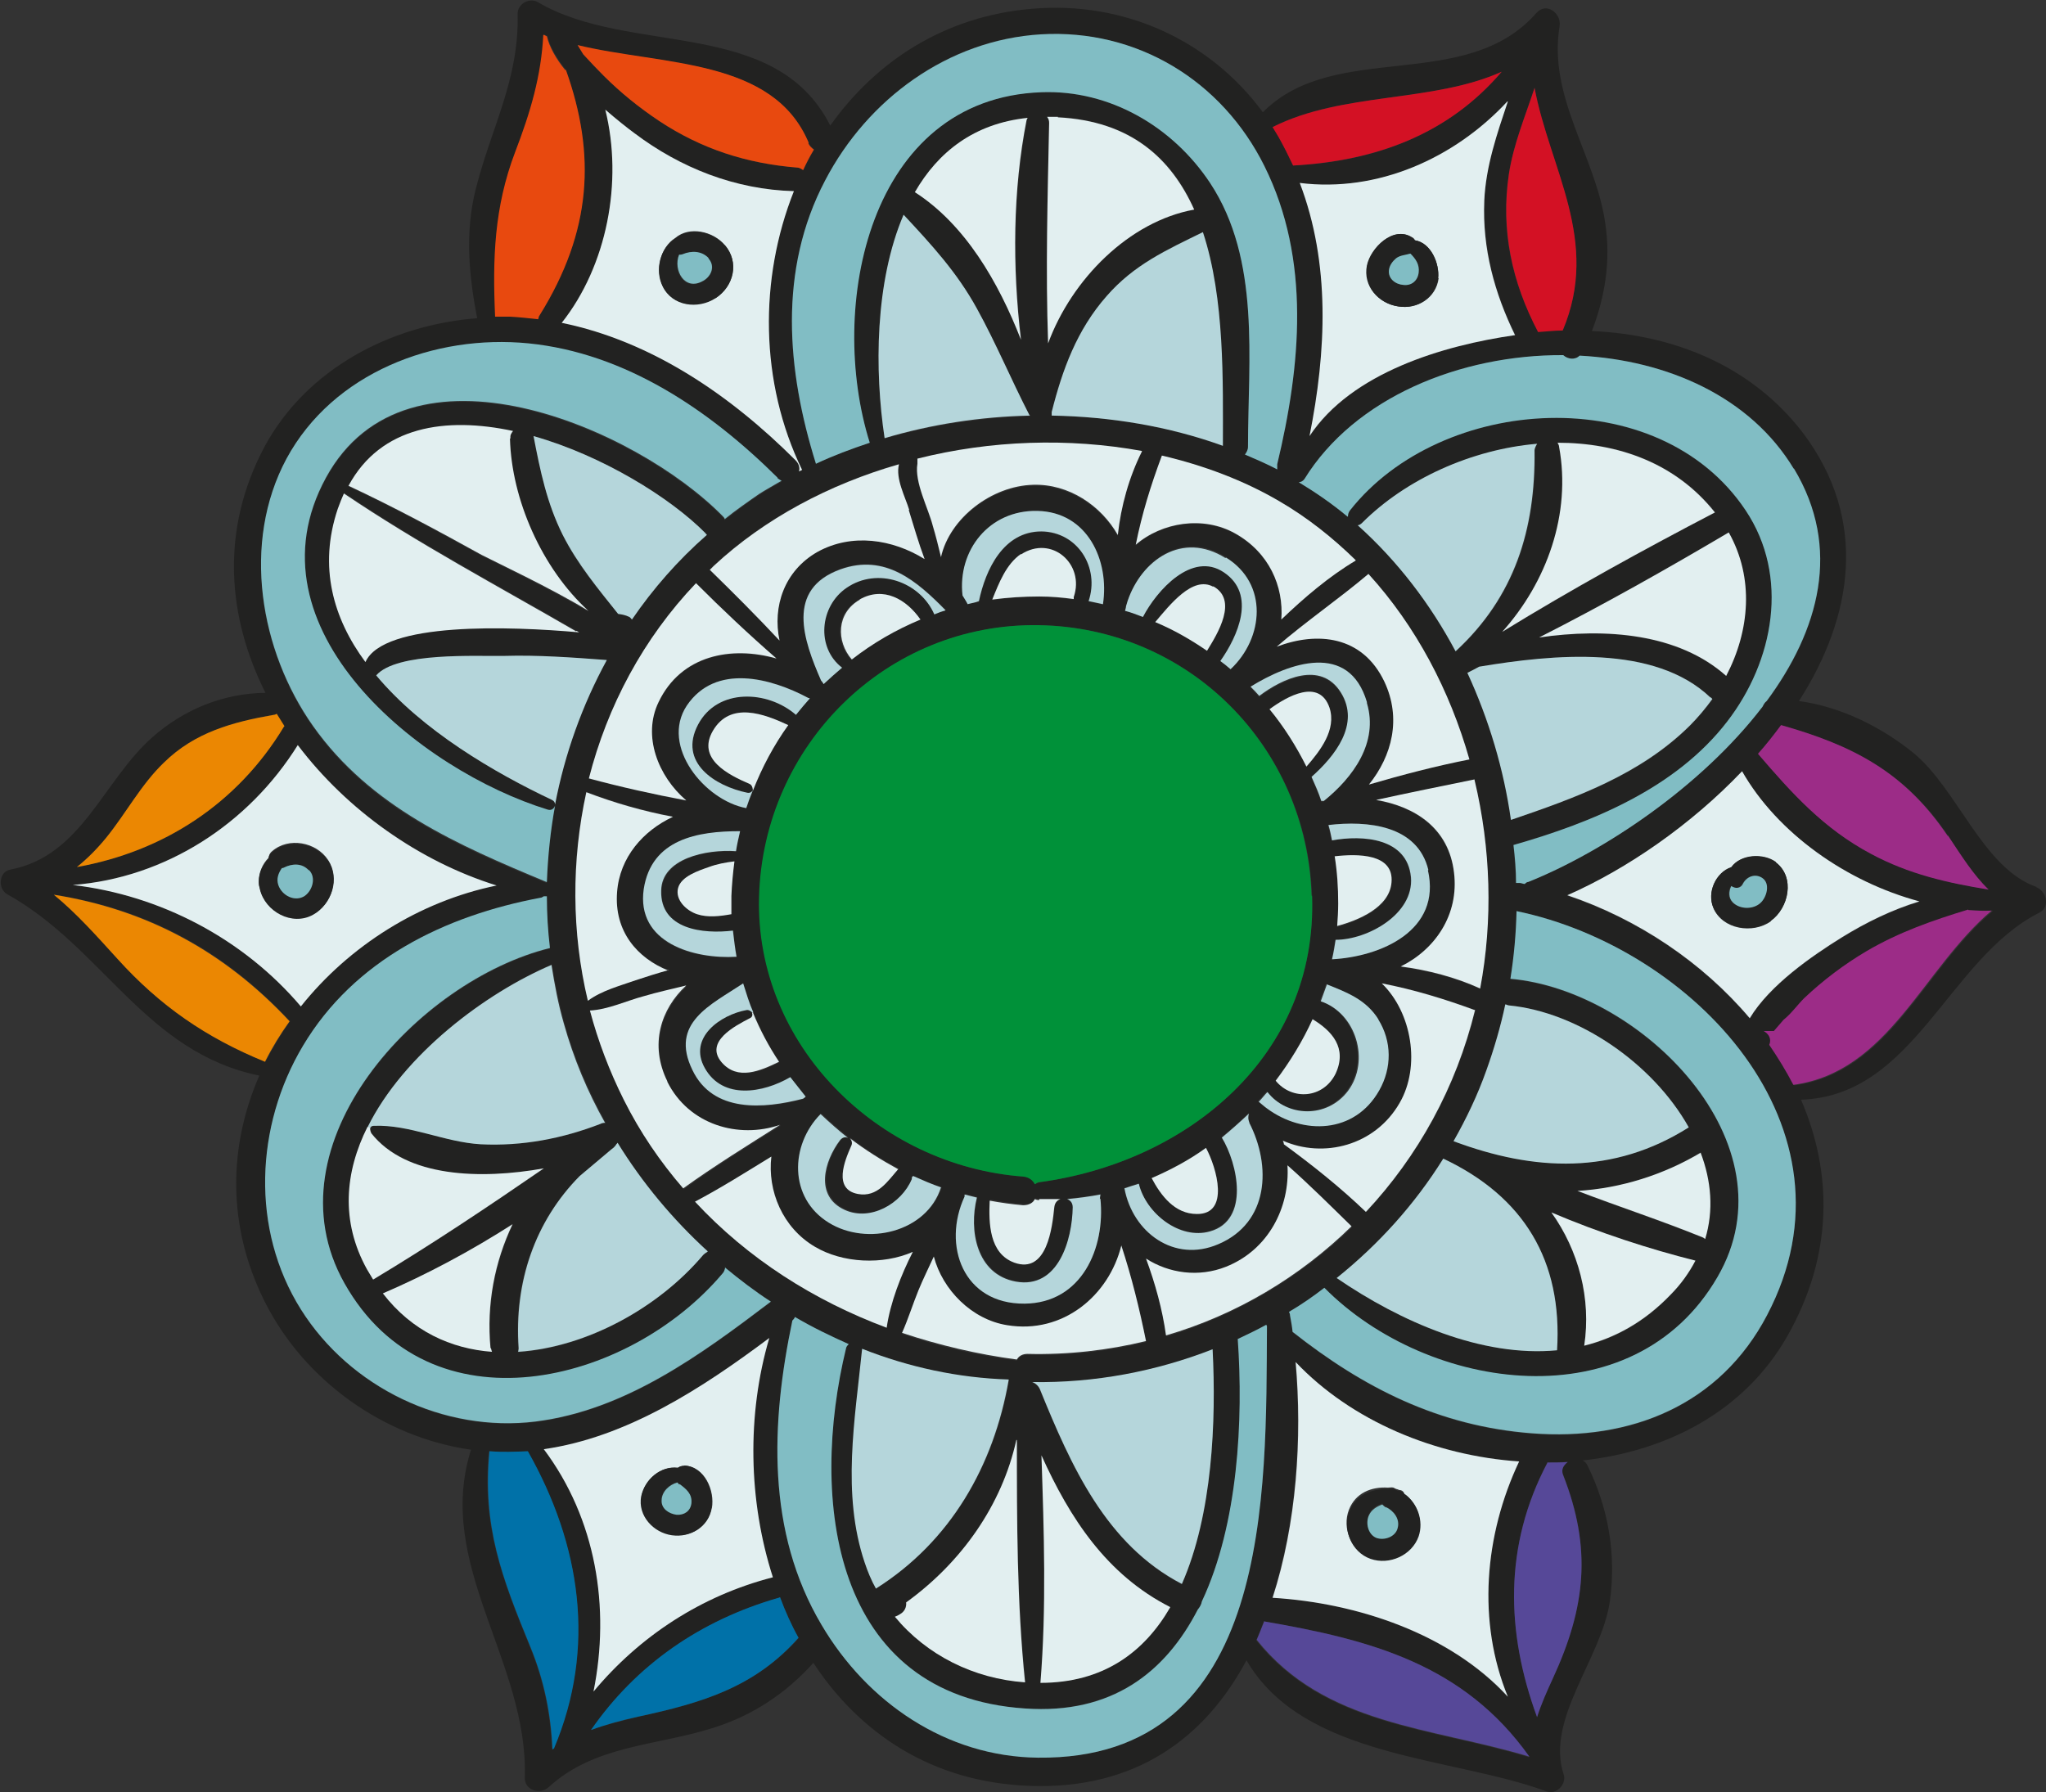 <?xml version="1.0" encoding="UTF-8"?>
<svg id="Ebene_2" xmlns="http://www.w3.org/2000/svg" viewBox="0 0 39.92 34.97">
  <rect x="0" y="0" width="39.92" height="34.97" fill="#333333" stroke="none"/>
  <defs>
    <style>
      .cls-1 {
        fill: #0071a8;
      }

      .cls-2 {
        fill: #9c2c87;
      }

      .cls-3 {
        fill: #b5d6db;
      }

      .cls-4 {
        fill: #d31124;
      }

      .cls-5 {
        fill: #009139;
      }

      .cls-6 {
        fill: #81bdc4;
      }

      .cls-7 {
        fill: #e8490f;
      }

      .cls-8 {
        fill: #e2eff0;
      }

      .cls-9 {
        fill: #564898;
      }

      .cls-10 {
        fill: #222221;
      }

      .cls-11 {
        fill: #eb8702;
      }
    </style>
  </defs>
  <g id="Ebene_1-2" data-name="Ebene_1">
    <path class="cls-10" d="M39.72,17.31c.21.07.29.39.07.5-1.78.9-2.44,3.58-4.65,3.65.61,1.41.64,3.02-.27,4.62-.84,1.47-2.35,2.24-3.99,2.42.04.02.07.05.09.09.41.83.57,1.74.44,2.66-.16,1.11-1.26,2.3-.9,3.38.06.18-.14.4-.33.33-1.87-.69-4.74-.64-5.86-2.56-.8,1.5-2.15,2.53-4.24,2.45-1.9-.07-3.31-1.03-4.21-2.4-.54.6-1.19,1.03-1.96,1.27-1.1.35-2.31.33-3.21,1.16-.17.15-.47.05-.46-.19.07-2.27-1.76-4.15-1.05-6.4-1.7-.24-3.25-1.35-4.02-2.88-.76-1.51-.7-3.07-.11-4.42-2.23-.46-3.05-2.5-4.92-3.54-.19-.11-.16-.44.06-.48,1.39-.26,1.81-1.73,2.77-2.58.62-.55,1.39-.86,2.21-.87-.74-1.47-.89-3.17-.02-4.8.82-1.52,2.46-2.38,4.15-2.51-.16-.83-.24-1.67-.03-2.51.3-1.2.85-2.14.82-3.43,0-.2.23-.32.39-.23,1.8,1.06,4.63.28,5.71,2.41.88-1.24,2.22-2.14,3.95-2.28,1.78-.15,3.45.61,4.49,2.02,1.41-1.42,3.96-.36,5.34-1.94.2-.22.49.02.45.26-.23,1.38.7,2.53.89,3.84.11.74,0,1.43-.26,2.11,1.59.07,3.11.67,4.12,1.99,1.28,1.7.97,3.59-.08,5.23.81.11,1.6.5,2.23,1.01.86.7,1.36,2.26,2.41,2.62ZM38.87,17.77c-.15,0-.3,0-.45-.01-.69.21-1.35.44-1.98.81-.44.26-.85.57-1.22.92-.14.13-.26.3-.4.42-.06.07-.13.15-.19.22-.07,0-.13,0-.2,0,.09.05.15.16.11.27.17.25.33.51.47.78,1.86-.25,2.53-2.28,3.87-3.4ZM38.8,17.36c-.3-.29-.53-.66-.79-1.05-.85-1.26-1.87-1.76-3.25-2.16-.14.19-.29.38-.45.56.65.77,1.28,1.46,2.2,1.95.74.39,1.5.57,2.3.7ZM35.94,18.3c.47-.29.98-.54,1.51-.7-1.42-.38-2.77-1.33-3.46-2.54-1.01,1.05-2.25,1.91-3.41,2.42,1.37.46,2.64,1.31,3.56,2.4.39-.65,1.22-1.22,1.8-1.58ZM34.47,13.69c1.02-1.38,1.47-2.98.53-4.54-.84-1.41-2.47-2.12-4.18-2.21-.09.09-.23.07-.32-.01-2.01-.01-4.07.83-5.05,2.42-.03.04-.07.06-.11.06.33.2.66.42.95.67,0,0,0,0,.01,0,0-.04,0-.08.04-.12,1.78-2.26,6.01-2.54,7.72,0,.87,1.29.55,2.94-.36,4.12-1,1.31-2.63,1.97-4.17,2.41.02.25.04.49.05.74.02,0,.05,0,.07,0,.03,0,.07.02.1.02.02-.02.04-.03.07-.04,1.44-.58,3.37-1.85,4.57-3.42.02-.04.04-.08.08-.11ZM34.48,25.66c1.92-3.66-1.46-7.17-4.89-7.88-.01.44-.05.89-.12,1.33,2.54.22,5.56,3.21,4.04,5.82-1.64,2.82-5.66,2.25-7.67.21-.23.17-.46.32-.69.47.01.02.02.04.02.07.02.11.03.21.05.32,1.39,1.09,2.85,1.84,4.67,1.98,1.93.15,3.66-.55,4.59-2.31ZM33.68,13.19c.46-.88.55-1.91.05-2.8-1.21.71-2.45,1.41-3.7,2.05,1.3-.18,2.72-.07,3.65.75ZM33.41,13.64s-.02-.02-.03-.03c-1.1-1.04-3.07-.84-4.51-.6-.08.04-.16.08-.23.12.42.9.71,1.87.85,2.87,1.26-.43,2.53-.88,3.49-1.84.16-.16.3-.33.44-.52ZM33.26,24.18c.17-.56.12-1.14-.09-1.69-.72.44-1.56.71-2.41.75.81.31,1.65.58,2.45.91.02,0,.03.02.04.03ZM32.59,25.28c.21-.22.37-.44.49-.67-.88-.23-1.87-.54-2.81-.94.53.74.78,1.68.64,2.6.6-.15,1.17-.46,1.68-.99ZM32.95,22c-.69-1.25-2.16-2.25-3.51-2.38-.03,0-.05-.01-.07-.02-.09.44-.21.87-.37,1.29-.17.48-.39.94-.64,1.38,1.58.59,3.12.66,4.59-.27ZM33.47,10c-.77-.97-1.9-1.37-3.07-1.36.02.02.03.05.03.08.24,1.31-.24,2.64-1.11,3.61,1.35-.83,2.75-1.6,4.15-2.33ZM30.59,28.53c-.13,0-.26.01-.4.01-.85,1.62-.81,3.31-.2,4.96.07-.25.18-.49.31-.76.64-1.38.76-2.53.2-3.96-.04-.11,0-.21.09-.26ZM30.49,6.45c.74-1.75-.26-3.15-.55-4.74-.18.56-.41,1.1-.5,1.68-.17,1.09.05,2.11.57,3.08,0,0,0,0,0,0,.16-.02.32-.03.48-.03ZM30.38,26.35c.11-1.75-.66-3-2.22-3.74-.56.89-1.26,1.68-2.08,2.33,1.24.85,2.83,1.55,4.3,1.41ZM29.95,8.79c0-.05.02-.09.05-.13-1.28.11-2.56.69-3.41,1.54-.03.03-.06.04-.09.05.79.7,1.43,1.54,1.91,2.46,1.15-1.06,1.56-2.37,1.54-3.92ZM28.96,3.92c.03-.69.25-1.31.46-1.94-1.03,1.11-2.53,1.78-4.05,1.59.6,1.57.52,3.29.19,4.94.82-1.24,2.6-1.77,4.01-1.97-.41-.82-.64-1.69-.6-2.62ZM29.42,33.11c-.6-1.46-.46-3.15.22-4.59-1.64-.12-3.28-.79-4.37-1.94.13,1.48.02,3.15-.45,4.6,1.66.1,3.46.7,4.59,1.93ZM28.88,19.29c.25-1.33.21-2.74-.11-4.07-.64.13-1.28.26-1.92.4.75.12,1.41.55,1.52,1.42.1.82-.38,1.5-1.04,1.83.53.07,1.07.21,1.55.43ZM26.66,23.65c1.01-1.08,1.76-2.43,2.13-3.94-.6-.22-1.19-.4-1.81-.52.59.57.76,1.62.35,2.33-.48.83-1.49,1.09-2.28.74,0,.02.01.04.02.07.56.41,1.1.84,1.6,1.32ZM28.67,14.82c-.38-1.34-1.04-2.6-1.97-3.62-.58.49-1.21.92-1.79,1.42.79-.3,1.67-.22,2.1.68.34.72.15,1.45-.3,2.01.65-.19,1.3-.36,1.96-.49ZM25.99,18.72c.95-.05,2.14-.56,1.87-1.74-.2-.88-1.19-.97-1.95-.88.02.1.05.2.07.3.61-.11,1.47-.05,1.54.72.07.72-.85,1.22-1.47,1.22-.02.13-.04.26-.07.38ZM25.23,3.23c1.63-.08,3.03-.62,4.07-1.83-1.36.61-3.11.39-4.47,1.08.04.07.09.13.12.2.11.18.2.37.28.55ZM29.84,34.28c-1.28-1.8-3.08-2.28-5.18-2.64-.05.12-.09.25-.15.37,1.33,1.67,3.41,1.7,5.32,2.28ZM27.15,17.23c.05-.58-.67-.56-1.11-.51.05.3.07.61.07.93,0,.15,0,.29-.02.44.41-.12,1.02-.36,1.06-.85ZM26.9,21.28c.25-.44.25-.97-.02-1.39-.25-.39-.62-.52-1.01-.69-.03.11-.07.22-.12.33.68.23.97,1.16.53,1.75-.41.55-1.19.51-1.57.02-.05.07-.11.13-.17.19.04.03.08.07.12.1.01,0,.03.02.04.03.7.52,1.71.5,2.19-.35ZM25.83,15.63c.58-.46,1.07-1.14.84-1.91-.35-1.19-1.51-.77-2.27-.3.06.06.11.12.17.18.45-.34,1.2-.7,1.59-.07.39.62-.12,1.25-.57,1.65.07.15.13.31.19.47.02,0,.03,0,.05,0ZM26.37,23.94s0,0,0,0c-.41-.41-.82-.8-1.24-1.18.05.82-.38,1.64-1.2,1.98-.53.21-1.11.13-1.56-.16.18.48.31.99.39,1.5,1.37-.41,2.61-1.15,3.62-2.13ZM26.06,20.94c.23-.49-.07-.83-.45-1.06-.19.43-.44.83-.72,1.2.32.39.93.35,1.17-.14ZM25.49,14.96c.26-.31.59-.73.45-1.15-.2-.58-.83-.22-1.17.03.28.35.52.72.72,1.12ZM20.28,23.07c2.89-.39,5.43-2.47,5.32-5.59-.1-2.91-2.4-5.23-5.32-5.28-2.97-.05-5.38,2.35-5.46,5.3-.08,2.9,2.33,5.25,5.15,5.46.11,0,.19.07.23.15.02-.02.05-.03.09-.04ZM25,12.09c.44-.43.92-.85,1.45-1.15-.44-.44-.94-.83-1.49-1.15-.7-.41-1.48-.7-2.29-.89-.22.59-.38,1.14-.51,1.74.51-.44,1.31-.57,1.94-.22.66.37.95,1.03.9,1.68ZM24.92,9.06c.46-1.92.66-3.99-.25-5.82-.83-1.67-2.49-2.67-4.36-2.57-1.81.1-3.38,1.26-4.21,2.85-.92,1.75-.75,3.7-.18,5.53.34-.16.69-.29,1.05-.41-.84-2.65-.04-6.72,3.35-6.84,1.33-.05,2.57.67,3.29,1.77.99,1.5.74,3.44.74,5.15,0,.07-.02.11-.06.15.22.09.43.18.63.29,0-.03,0-.06,0-.1ZM24.72,25.88s0,0-.01-.02c0,0,0,0,0-.01-.18.1-.37.19-.56.28.12,1.56.01,3.61-.7,5.12,0,.06-.04.12-.08.16-.62,1.21-1.67,2.04-3.37,1.93-3.77-.26-4.21-4.08-3.49-7.04,0-.03.03-.06.05-.07-.36-.16-.71-.33-1.05-.53-.01.02-.03.05-.05.07-.42,2-.51,4.12.57,5.94.9,1.51,2.44,2.58,4.22,2.59,4.58.05,4.45-5.17,4.47-8.42ZM23.77,24.28c1-.43,1.04-1.53.6-2.38-.03-.07-.03-.13-.01-.18,0,0,0,0,0,0-.17.17-.34.32-.53.47.32.51.55,1.61-.23,1.83-.59.17-1.25-.35-1.39-.93-.09.03-.18.07-.28.09,0,0,0,0,0,0,.16.87.97,1.46,1.83,1.09ZM24.01,13.05c.65-.6.73-1.66-.09-2.18-.84-.53-1.63.04-1.91.84,0,.03-.02.07-.03.1,0,.03-.02.06-.02.09t0,0c.12.04.23.08.35.12.28-.52.96-1.29,1.58-.87.63.43.26,1.25-.07,1.73.07.05.14.11.2.16ZM23.86,8.7c0-1.25.04-2.87-.39-4.17-.71.34-1.34.63-1.88,1.25-.58.66-.86,1.43-1.07,2.26,0,0,0,0,0,.01,0,.02,0,.04,0,.06,1.15.02,2.29.21,3.34.59ZM23.55,12.7c.21-.33.61-.98.12-1.26-.4-.22-.85.37-1.13.69.36.16.69.35,1.01.56ZM23.06,30.91c.6-1.36.67-3.19.6-4.57-1.1.43-2.3.66-3.52.64.06.02.12.07.15.14.61,1.5,1.29,3.02,2.77,3.8ZM23.35,23.69c.66.01.39-.9.18-1.29-.33.23-.69.43-1.06.59.18.34.45.69.88.7ZM23.3,4.08c-.44-1-1.24-1.72-2.66-1.8-.07,0-.14,0-.21,0,.02.03.04.07.04.12-.03,1.45-.07,2.87-.02,4.3.46-1.26,1.59-2.38,2.85-2.61ZM22.36,26.18c-.12-.64-.28-1.25-.48-1.86-.24.97-1.14,1.73-2.23,1.56-.68-.11-1.26-.69-1.43-1.34-.1.22-.21.44-.3.66-.12.27-.2.56-.32.83.72.25,1.47.42,2.24.52.04-.07.11-.11.21-.11.79.02,1.57-.07,2.31-.25ZM20.3,32.84c1.22,0,2.02-.6,2.53-1.47-1.24-.63-1.95-1.74-2.51-2.96.04,1.48.09,2.97-.02,4.44ZM21.81,10.45c.06-.57.22-1.14.47-1.63-1.43-.27-2.95-.21-4.38.15,0,.03.02.06,0,.1-.06.36.21.86.3,1.21.05.2.11.4.16.61.17-.76.98-1.39,1.8-1.41.69-.02,1.32.4,1.65.98ZM21.52,11.79c.13-.86-.3-1.8-1.28-1.82-.94-.02-1.55.78-1.46,1.65.04.05.07.11.1.17.07-.02.14-.03.22-.04h0c.13-.63.48-1.38,1.22-1.37.71,0,1.15.71.92,1.36,0,0,0,0,0,0,.09.02.18.03.28.06ZM19.99,25.44c1.12-.01,1.58-1.09,1.48-2.05,0-.03,0-.06.01-.09-.21.04-.43.07-.65.09.06.02.11.08.11.16-.01.63-.28,1.6-1.11,1.45-.77-.14-.92-1-.76-1.64-.08-.02-.16-.04-.24-.06,0,.01,0,.03,0,.04-.43.96-.02,2.11,1.17,2.09ZM20.95,11.65c.22-.64-.44-1.23-1.03-.83-.3.2-.43.56-.56.89.3-.04.61-.07.92-.06.23,0,.45.02.67.05,0-.01,0-.02,0-.04ZM20.69,23.4c-.13,0-.27,0-.41,0-.03,0-.06-.01-.08-.02-.04.08-.12.13-.23.12-.22-.02-.44-.05-.65-.09-.01.45,0,1.03.48,1.21.64.23.74-.68.78-1.08,0-.08.06-.13.12-.16ZM20.1,8.12s-.01-.01-.02-.02c-.35-.69-.65-1.4-1.02-2.07-.39-.71-.88-1.25-1.43-1.83-.56,1.31-.57,3.04-.37,4.36.91-.27,1.87-.41,2.84-.44ZM20.04,2.34s.01-.03.02-.04c-1.05.11-1.75.67-2.2,1.45.98.63,1.63,1.74,2.07,2.88-.17-1.43-.16-2.92.11-4.29ZM20.01,32.83c-.17-1.56-.16-3.16-.16-4.73-.28,1.28-1.07,2.39-2.15,3.17,0,.09-.03.18-.12.23-.04.02-.07.04-.1.05.62.75,1.54,1.21,2.54,1.28ZM17.1,31c1.45-.92,2.3-2.4,2.59-4.07-.98-.03-1.95-.25-2.86-.6,0,0,0,0,0,.01-.14,1.37-.4,2.81.05,4.16.06.18.13.35.22.51ZM18.23,11.98c.07-.02.15-.05.22-.08-.56-.57-1.18-1.11-2.05-.8-1.08.39-.72,1.38-.38,2.17.02.02.03.04.05.07.12-.11.23-.22.36-.32-.51-.39-.44-1.19.09-1.56.6-.41,1.43-.13,1.71.52ZM18.36,23.17c-.18-.07-.37-.14-.54-.22,0,.02,0,.03-.01.05-.2.48-.81.83-1.31.6-.59-.27-.4-.95-.09-1.36.05-.06.11-.07.16-.04-.19-.15-.37-.3-.54-.47,0,0,0,0,0,0-.6.61-.63,1.64.16,2.12.74.46,1.9.19,2.19-.69ZM18.04,10.91c-.12-.32-.21-.64-.31-.96-.08-.26-.27-.61-.2-.89-1.36.39-2.62,1.06-3.61,1.98-.03.03-.05.05-.08.08.47.44.92.9,1.36,1.38-.14-.65.09-1.36.74-1.73.67-.38,1.46-.26,2.09.14ZM17.3,25.91c.07-.49.28-1.03.51-1.48-.59.25-1.38.22-1.91-.1-.63-.37-.92-1.09-.85-1.76-.49.31-.98.61-1.49.88,1.03,1.11,2.32,1.93,3.74,2.46ZM17.95,12.09c-.27-.39-.71-.66-1.19-.39-.46.26-.47.81-.16,1.17.41-.32.86-.57,1.34-.78ZM16.74,23.29c.37.07.57-.25.79-.49-.33-.17-.65-.38-.95-.61.04.03.06.09.03.15-.13.3-.36.85.13.94ZM15.89,2.92s-.09-.07-.11-.13c-.69-1.66-2.85-1.5-4.51-1.91.04.06.07.12.11.18h0c.13.14.26.29.4.42.33.32.69.62,1.08.88.83.55,1.71.83,2.69.91.05,0,.09.02.12.05.07-.14.14-.27.21-.4ZM15.8,13.63s-.02,0-.03-.01c-.73-.39-1.8-.69-2.37.15-.53.79.34,1.85,1.16,2,0,0,0,0,0,0,.04-.12.08-.23.13-.34.18-.46.41-.88.69-1.28-.48-.22-1.13-.47-1.47.11-.32.55.3.86.72,1.04.06.02.07.08.06.12-.01.04-.05.07-.11.05-.63-.14-1.35-.59-.96-1.33.38-.72,1.36-.67,1.91-.19.09-.11.17-.22.27-.32ZM15.67,21.44s.03-.03.05-.04c-.11-.12-.21-.25-.3-.38-.53.3-1.32.44-1.67-.18-.33-.59.31-1.04.82-1.13.05,0,.09.02.11.06.02.04.01.08-.04.11-.29.14-.89.46-.55.86.31.36.76.17,1.12-.01-.2-.3-.37-.62-.51-.96-.08-.18-.14-.38-.2-.57-.63.41-1.43.77-.99,1.69.41.84,1.4.76,2.16.56ZM15.59,9.2s.04-.02.06-.03c-.84-1.7-.84-3.73-.16-5.44-1.13-.03-2.2-.46-3.11-1.13-.15-.11-.35-.27-.57-.46.36,1.41.03,3.05-.85,4.16,1.75.35,3.3,1.42,4.56,2.68.07.07.08.15.07.22ZM15.58,31.96c-.14-.25-.26-.52-.36-.79,0,0-.02,0-.02.01-1.53.44-2.77,1.31-3.66,2.58.29-.11.6-.18.92-.26,1.24-.27,2.26-.57,3.13-1.54ZM15.25,9.39s-.05-.03-.08-.05c-1.32-1.31-2.96-2.43-4.86-2.62-1.84-.18-3.82.57-4.72,2.25-.88,1.63-.52,3.75.52,5.22,1.12,1.59,2.82,2.32,4.55,3.04,0,0,0,0,.01,0,.01-.5.07-1,.16-1.49-.02.06-.07.1-.14.08-2.48-.77-5.94-3.53-4.33-6.48,1.59-2.92,6.05-.97,7.74.75.02.02.03.04.04.06.22-.17.44-.34.67-.49.14-.09.29-.18.44-.26ZM15.23,21.96c-.82.28-1.79,0-2.2-.84-.35-.71-.13-1.41.37-1.87-.28.07-.55.13-.83.21-.34.09-.7.26-1.05.28.16.6.38,1.18.66,1.74.32.63.72,1.21,1.16,1.73.61-.44,1.25-.84,1.89-1.24ZM15.08,30.78c-.48-1.49-.52-3.18-.07-4.67-1.31.99-2.78,1.94-4.4,2.17,1.03,1.36,1.31,3.09.97,4.73.9-1.08,2.1-1.87,3.5-2.23ZM12.85,13.71c.44-.92,1.42-1.1,2.3-.85-.54-.47-1.07-.96-1.57-1.47-1.03,1.08-1.73,2.4-2.09,3.81.63.16,1.26.3,1.9.43-.55-.47-.86-1.26-.54-1.92ZM14.36,16.62c.02-.13.05-.27.08-.39-.81,0-1.73.16-1.87,1.13-.16,1.06.97,1.37,1.81,1.32-.03-.17-.06-.34-.07-.51-.58.07-1.42-.01-1.4-.78.02-.64.88-.81,1.46-.77ZM15.05,25.41c-.31-.21-.61-.43-.9-.67,0,.05-.02.09-.06.13-1.83,2.16-5.71,3.13-7.37.18-1.53-2.72,1.45-5.9,4.01-6.54-.04-.34-.06-.68-.06-1.01-.02,0-.04,0-.06,0-.02.02-.04.03-.07.03-1.86.35-3.63,1.22-4.63,2.89-.93,1.56-1.02,3.58-.04,5.14.97,1.53,2.8,2.41,4.58,2.19,1.75-.22,3.22-1.3,4.59-2.34ZM14.27,17.49c0-.23.02-.46.06-.68-.17.02-.33.05-.49.11-.2.07-.54.19-.6.41-.07.24.16.45.37.51.22.07.45.03.67,0,0-.11,0-.23,0-.35ZM13.79,10.43s-.02,0-.02-.02c-.69-.71-2.02-1.52-3.36-1.9.13.68.26,1.3.57,1.93.28.58.68,1.05,1.08,1.54.07,0,.14.02.22.06.02,0,.04.03.05.05.41-.6.9-1.16,1.46-1.65ZM13.72,24.49s.05-.05.08-.06c-.68-.62-1.27-1.34-1.76-2.12,0,.01-.02.02-.03.04-.02.03-.04.06-.08.08-.02.01-.04.03-.06.05-.18.16-.37.32-.57.48-.87.88-1.28,2.07-1.19,3.36,0,.03,0,.05-.01.07,1.35-.09,2.75-.87,3.61-1.89ZM12.39,19.13c.21-.07.43-.14.65-.2-.6-.23-1.06-.76-1-1.53.05-.68.51-1.2,1.09-1.47-.58-.11-1.14-.27-1.69-.48-.3,1.33-.29,2.73.03,4.07.27-.2.61-.29.93-.4ZM11.73,21.93s.06-.02.09-.02c-.34-.62-.62-1.27-.81-1.95-.1-.38-.18-.76-.24-1.14-1.29.55-2.89,1.75-3.59,3.17-.44.88-.53,1.84-.01,2.78.04.07.08.14.12.2,1.15-.69,2.24-1.42,3.33-2.17-1.23.22-2.69.18-3.37-.69-.02-.03-.03-.06-.02-.09.01-.03.04-.05.07-.05.7-.03,1.38.32,2.09.36.81.04,1.59-.11,2.34-.4ZM11.3,12.34s-.04-.02-.05-.03c-1.52-.88-3.08-1.71-4.53-2.69-.05.09-.09.19-.12.3-.39,1.14-.09,2.14.54,2.99.35-.79,2.82-.7,4.17-.58ZM10.53,6.15c1.01-1.63,1.1-3.13.51-4.79-.18-.22-.31-.45-.36-.66-.02,0-.05-.02-.07-.03-.04.8-.25,1.51-.55,2.29-.41,1.08-.43,2.08-.39,3.21.1,0,.2,0,.3,0,.18,0,.36.02.54.05,0-.03.01-.05.03-.08ZM10.8,34.12c.84-1.97.53-3.98-.51-5.8-.25.02-.5.02-.75,0-.14,1.45.24,2.45.8,3.82.27.65.4,1.31.43,2,0,0,.02-.01.03-.02ZM10.83,15.7c.18-.99.53-1.94,1.01-2.82-.67-.05-1.33-.1-2.01-.08-.53.01-2.09-.08-2.49.38.91,1.08,2.31,1.9,3.43,2.43.04.02.06.05.06.09ZM11.48,11.92c-.92-.83-1.5-2.18-1.53-3.36,0-.06.02-.11.05-.14-1.31-.28-2.57-.1-3.21,1.07.89.41,1.75.88,2.6,1.35.23.12,1.36.66,2.08,1.09ZM9.6,26.38s-.02-.04-.02-.07c-.08-.85.08-1.68.43-2.42-.81.52-1.67.98-2.53,1.35.57.74,1.32,1.08,2.13,1.14ZM5.87,19.64c.94-1.17,2.31-2.05,3.82-2.36-1.5-.47-2.91-1.47-3.88-2.74-.96,1.54-2.58,2.59-4.39,2.73,1.71.19,3.33,1.05,4.45,2.37ZM5.55,14.17c-.05-.08-.1-.16-.15-.24-.02,0-.03.02-.06.02-.8.14-1.54.34-2.14.93-.44.43-.74.99-1.13,1.47-.18.22-.37.41-.57.57,1.68-.3,3.13-1.23,4.04-2.74,0,0,0,0,.01-.01ZM5.18,20.72c.14-.27.3-.54.48-.79-1.27-1.37-2.78-2.19-4.6-2.47.45.37.84.8,1.24,1.25.83.92,1.73,1.54,2.88,2.01Z"/>
    <path class="cls-2" d="M38.41,17.76c.15.01.3.02.45.01-1.34,1.13-2.01,3.15-3.87,3.4-.14-.27-.3-.53-.47-.78.05-.11-.01-.22-.11-.27.07,0,.13,0,.2,0,.06-.07.13-.15.19-.22.15-.12.27-.29.4-.42.37-.35.78-.66,1.22-.92.63-.37,1.29-.6,1.98-.81Z"/>
    <path class="cls-2" d="M38.01,16.31c.26.39.49.76.79,1.05-.8-.13-1.56-.3-2.3-.7-.92-.49-1.54-1.18-2.2-1.95.16-.18.31-.37.45-.56,1.38.39,2.4.9,3.25,2.16Z"/>
    <path class="cls-8" d="M37.45,17.59c-.53.16-1.04.41-1.51.7-.58.36-1.41.93-1.8,1.58-.92-1.09-2.19-1.94-3.56-2.4,1.16-.51,2.41-1.37,3.41-2.42.69,1.21,2.04,2.16,3.46,2.54ZM34.55,17.97c.35-.25.48-.85.1-1.14-.25-.18-.69-.16-.87.1-.3.1-.48.48-.35.79.18.42.77.51,1.12.26Z"/>
    <path class="cls-6" d="M35,9.14c.94,1.56.49,3.16-.53,4.54-.04.03-.06.07-.08.11-1.2,1.57-3.12,2.84-4.57,3.42-.03,0-.05.02-.07.04-.03,0-.07-.02-.1-.02-.02,0-.05,0-.07,0,0-.25-.02-.49-.05-.74,1.54-.44,3.17-1.11,4.17-2.41.91-1.18,1.22-2.83.36-4.12-1.7-2.55-5.94-2.26-7.72,0-.03.04-.04.08-.04.12,0,0,0,0-.01,0-.3-.25-.62-.47-.95-.67.04,0,.08-.02.11-.06.98-1.59,3.04-2.43,5.05-2.42.09.08.23.1.32.01,1.71.09,3.33.8,4.18,2.21Z"/>
    <path class="cls-10" d="M34.65,16.83c.38.29.25.89-.1,1.14-.35.25-.94.16-1.12-.26-.13-.3.05-.69.35-.79.18-.25.62-.28.87-.1ZM34.34,17.62c.13-.12.21-.38.03-.49-.14-.09-.3-.02-.37.11-.06.11-.16.1-.23.05-.06.1-.06.23.03.32.14.14.39.14.54.01Z"/>
    <path class="cls-6" d="M29.59,17.78c3.43.71,6.81,4.22,4.89,7.88-.92,1.76-2.66,2.46-4.59,2.31-1.82-.14-3.29-.89-4.67-1.98-.01-.11-.03-.21-.05-.32,0-.03-.01-.05-.02-.07.24-.14.47-.3.69-.47,2.02,2.04,6.03,2.62,7.67-.21,1.52-2.61-1.5-5.6-4.04-5.82.07-.44.11-.88.12-1.33Z"/>
    <path class="cls-6" d="M34.38,17.13c.17.11.09.38-.03.49-.14.13-.4.13-.54-.01-.09-.09-.08-.22-.03-.32.07.05.18.06.23-.05.07-.13.23-.2.37-.11Z"/>
    <path class="cls-8" d="M33.73,10.39c.5.89.41,1.92-.05,2.8-.93-.83-2.35-.94-3.65-.75,1.26-.64,2.5-1.34,3.7-2.05Z"/>
    <path class="cls-3" d="M33.38,13.61s.02.02.03.03c-.13.18-.28.36-.44.52-.97.96-2.23,1.41-3.49,1.84-.14-.99-.43-1.96-.85-2.87.08-.04.16-.08.23-.12,1.44-.24,3.42-.44,4.51.6Z"/>
    <path class="cls-8" d="M33.18,22.49c.21.55.26,1.13.09,1.69-.01-.01-.02-.02-.04-.03-.81-.33-1.64-.6-2.45-.91.85-.05,1.69-.32,2.41-.75Z"/>
    <path class="cls-8" d="M33.08,24.6c-.12.23-.28.46-.49.67-.51.53-1.08.84-1.68.99.14-.92-.11-1.86-.64-2.6.94.4,1.93.72,2.81.94Z"/>
    <path class="cls-3" d="M29.44,19.62c1.35.13,2.81,1.13,3.51,2.38-1.47.93-3.01.86-4.59.27.25-.44.47-.9.64-1.38.15-.42.28-.86.37-1.29.02,0,.05.02.07.02Z"/>
    <path class="cls-8" d="M30.39,8.64c1.17,0,2.3.39,3.07,1.36-1.4.73-2.8,1.5-4.15,2.33.87-.97,1.35-2.3,1.11-3.61,0-.03-.02-.06-.03-.08Z"/>
    <path class="cls-9" d="M30.19,28.54c.14,0,.27,0,.4-.01-.08.06-.14.15-.09.26.56,1.43.44,2.57-.2,3.96-.12.26-.23.51-.31.76-.61-1.66-.65-3.35.2-4.96Z"/>
    <path class="cls-4" d="M29.94,1.71c.3,1.59,1.29,2.99.55,4.74-.16,0-.32.02-.48.03,0,0,0,0,0,0-.51-.97-.73-1.99-.57-3.08.09-.59.32-1.13.5-1.68Z"/>
    <path class="cls-3" d="M28.16,22.61c1.57.74,2.33,1.99,2.22,3.74-1.47.14-3.06-.56-4.3-1.41.81-.65,1.52-1.43,2.08-2.33Z"/>
    <path class="cls-3" d="M29.99,8.66s-.05.08-.05.13c.02,1.54-.39,2.86-1.54,3.92-.49-.92-1.13-1.76-1.91-2.46.03,0,.06-.02.09-.05.85-.85,2.13-1.43,3.41-1.54Z"/>
    <path class="cls-8" d="M29.42,1.98c-.21.63-.43,1.26-.46,1.94-.04.93.2,1.8.6,2.62-1.4.2-3.19.73-4.01,1.97.33-1.65.41-3.37-.19-4.94,1.52.19,3.02-.48,4.05-1.59ZM28.06,5.43c.03-.28-.14-.69-.45-.74-.01-.02-.03-.05-.06-.06-.36-.23-.8.21-.87.55-.08.4.22.75.61.8.37.06.73-.17.78-.55Z"/>
    <path class="cls-8" d="M29.64,28.52c-.68,1.44-.82,3.13-.22,4.59-1.13-1.23-2.94-1.83-4.59-1.93.47-1.45.58-3.12.45-4.6,1.09,1.15,2.72,1.83,4.37,1.94ZM27.67,29.97c.1-.3-.02-.64-.27-.82-.01-.03-.03-.06-.07-.07-.02,0-.05-.01-.07-.02-.02,0-.05-.02-.07-.03-.04-.01-.07,0-.11,0-.32-.02-.63.1-.76.43-.14.36.04.8.41.93.37.13.81-.07.94-.44Z"/>
    <path class="cls-8" d="M28.77,15.22c.32,1.34.36,2.74.11,4.07-.48-.22-1.02-.36-1.55-.43.67-.33,1.14-1.01,1.04-1.83-.1-.87-.76-1.29-1.52-1.42.64-.14,1.28-.27,1.92-.4Z"/>
    <path class="cls-8" d="M28.78,19.71c-.37,1.51-1.11,2.85-2.13,3.94-.5-.48-1.04-.91-1.6-1.32,0-.02-.01-.05-.02-.07.79.35,1.8.1,2.28-.74.41-.71.24-1.76-.35-2.33.62.12,1.21.3,1.81.52Z"/>
    <path class="cls-10" d="M27.61,4.69c.31.05.48.45.45.74-.05.38-.41.61-.78.55-.39-.06-.69-.4-.61-.8.07-.34.51-.78.87-.55.03.02.05.04.06.06ZM27.68,5.32c.02-.16-.06-.27-.16-.37,0,0,0,0-.01,0-.09.03-.18.03-.27.09-.07.05-.13.14-.14.23-.02.17.13.27.28.29.16.02.29-.08.3-.24Z"/>
    <path class="cls-8" d="M26.7,11.2c.93,1.02,1.59,2.28,1.97,3.62-.66.13-1.31.3-1.96.49.45-.56.64-1.29.3-2.01-.43-.9-1.31-.98-2.1-.68.58-.5,1.21-.93,1.79-1.42Z"/>
    <path class="cls-3" d="M27.86,16.98c.27,1.18-.92,1.69-1.87,1.74.03-.13.05-.25.07-.38.62,0,1.53-.5,1.47-1.22-.07-.77-.94-.83-1.54-.72-.02-.1-.04-.2-.07-.3.76-.09,1.74,0,1.95.88Z"/>
    <path class="cls-4" d="M29.3,1.4c-1.03,1.21-2.44,1.74-4.07,1.83-.09-.19-.18-.37-.28-.55-.04-.07-.08-.13-.12-.2,1.37-.69,3.11-.47,4.47-1.08Z"/>
    <path class="cls-9" d="M24.66,31.64c2.09.36,3.9.84,5.18,2.64-1.91-.58-3.99-.61-5.32-2.28.05-.12.1-.24.15-.37Z"/>
    <path class="cls-10" d="M27.41,29.16c.25.18.37.52.27.82-.13.37-.57.57-.94.44-.37-.13-.55-.57-.41-.93.13-.33.44-.44.76-.43.03-.01.07-.02.11,0,.02,0,.05.02.07.03.02,0,.05,0,.07.02.04,0,.06.04.07.07ZM27.27,29.81c.04-.18-.08-.34-.23-.41-.03-.02-.05-.03-.07-.06-.12.04-.21.1-.26.21-.07.15-.02.37.14.44.16.07.38-.02.42-.19Z"/>
    <path class="cls-6" d="M27.52,4.95c.1.1.18.21.16.37-.02.16-.14.26-.3.24-.15-.01-.3-.12-.28-.29.01-.09.07-.17.14-.23.08-.06.17-.06.27-.09,0,0,0,0,.01,0Z"/>
    <path class="cls-6" d="M27.04,29.41c.15.07.28.23.23.41-.04.17-.26.25-.42.19-.16-.07-.21-.29-.14-.44.05-.11.15-.17.26-.21.02.02.04.04.07.06Z"/>
    <path class="cls-8" d="M26.04,16.71c.44-.05,1.16-.06,1.11.51-.04.49-.65.74-1.06.85.01-.14.02-.29.02-.44,0-.32-.02-.62-.07-.93Z"/>
    <path class="cls-3" d="M26.89,19.89c.27.43.27.95.02,1.39-.48.85-1.49.87-2.19.35-.01-.01-.03-.02-.04-.03-.04-.03-.08-.07-.12-.1.06-.06.11-.13.17-.19.38.49,1.16.52,1.57-.02.44-.59.16-1.52-.53-1.75.04-.11.08-.22.12-.33.4.16.77.3,1.01.69Z"/>
    <path class="cls-3" d="M26.67,13.72c.23.77-.27,1.45-.84,1.91-.02,0-.03,0-.05,0-.05-.16-.12-.31-.19-.47.45-.4.96-1.03.57-1.65-.39-.62-1.14-.27-1.59.07-.05-.06-.11-.12-.17-.18.76-.47,1.92-.88,2.27.3Z"/>
    <path class="cls-8" d="M26.37,23.93s0,0,0,0c-1.01.99-2.25,1.73-3.62,2.13-.07-.51-.21-1.01-.39-1.5.45.29,1.03.37,1.56.16.83-.33,1.25-1.16,1.2-1.98.43.38.83.78,1.24,1.18Z"/>
    <path class="cls-8" d="M25.61,19.89c.38.23.68.56.45,1.06-.24.49-.85.53-1.17.14.28-.37.53-.78.72-1.2Z"/>
    <path class="cls-8" d="M25.94,13.81c.14.43-.18.84-.45,1.15-.2-.4-.44-.78-.72-1.12.34-.25.97-.61,1.17-.03Z"/>
    <path class="cls-5" d="M25.6,17.48c.11,3.12-2.43,5.2-5.32,5.59-.03,0-.06.02-.09.04-.04-.08-.12-.14-.23-.15-2.82-.21-5.23-2.56-5.15-5.46.08-2.95,2.48-5.35,5.46-5.3,2.93.05,5.23,2.37,5.32,5.28Z"/>
    <path class="cls-8" d="M26.45,10.94c-.52.31-1,.72-1.45,1.15.05-.65-.24-1.31-.9-1.68-.62-.35-1.43-.22-1.94.22.12-.6.29-1.15.51-1.74.81.19,1.59.48,2.29.89.55.32,1.04.71,1.49,1.15Z"/>
    <path class="cls-6" d="M24.67,3.24c.91,1.83.71,3.9.25,5.82,0,.03,0,.07,0,.1-.21-.11-.42-.2-.63-.29.03-.04.06-.09.06-.15,0-1.7.25-3.65-.74-5.15-.73-1.1-1.96-1.82-3.29-1.77-3.38.12-4.18,4.2-3.35,6.84-.36.12-.71.25-1.05.41-.57-1.82-.74-3.78.18-5.53.83-1.59,2.4-2.74,4.21-2.85,1.87-.11,3.53.9,4.36,2.57Z"/>
    <path class="cls-6" d="M24.71,25.86s0,.01.01.02c-.02,3.25.11,8.47-4.47,8.42-1.79-.02-3.33-1.08-4.22-2.59-1.08-1.82-.99-3.94-.57-5.94.02-.02.04-.04.05-.07.34.2.69.37,1.05.53-.02.02-.04.04-.05.07-.72,2.96-.28,6.79,3.49,7.04,1.7.12,2.74-.71,3.37-1.93.04-.05.07-.1.08-.16.71-1.51.81-3.55.7-5.12.19-.09.38-.18.56-.28,0,0,0,0,0,.01Z"/>
    <path class="cls-3" d="M24.37,21.9c.44.85.39,1.96-.6,2.38-.86.37-1.67-.23-1.83-1.09,0,0,0,0,0,0,.09-.03.18-.06.28-.09.14.58.8,1.1,1.39.93.78-.22.54-1.32.23-1.83.18-.15.36-.31.53-.47,0,0,0,0,0,0-.02.05-.02.12.01.18Z"/>
    <path class="cls-3" d="M23.92,10.88c.83.51.74,1.57.09,2.18-.07-.06-.13-.11-.2-.16.34-.48.71-1.3.07-1.73-.62-.42-1.31.35-1.58.87-.11-.04-.23-.09-.35-.12t0,0s.02-.06.02-.09c.01-.03.02-.07.03-.1.27-.8,1.07-1.37,1.91-.84Z"/>
    <path class="cls-3" d="M23.47,4.53c.43,1.3.39,2.92.39,4.17-1.05-.38-2.19-.57-3.34-.59,0-.02,0-.04,0-.06,0,0,0,0,0-.01.21-.83.49-1.6,1.07-2.26.54-.62,1.17-.9,1.88-1.25Z"/>
    <path class="cls-8" d="M23.67,11.44c.49.27.09.92-.12,1.26-.32-.22-.65-.41-1.01-.56.28-.33.73-.91,1.13-.69Z"/>
    <path class="cls-3" d="M23.66,26.34c.07,1.38,0,3.21-.6,4.57-1.48-.77-2.16-2.3-2.77-3.8-.03-.07-.09-.12-.15-.14,1.22.02,2.42-.21,3.52-.64Z"/>
    <path class="cls-8" d="M23.53,22.4c.21.39.47,1.3-.18,1.29-.43,0-.7-.36-.88-.7.37-.16.73-.35,1.06-.59Z"/>
    <path class="cls-8" d="M20.64,2.29c1.42.07,2.21.8,2.66,1.8-1.27.23-2.39,1.36-2.85,2.61-.05-1.43-.01-2.85.02-4.3,0-.05-.01-.08-.04-.12.07,0,.14,0,.21,0Z"/>
    <path class="cls-8" d="M21.88,24.31c.2.61.35,1.22.48,1.86-.74.18-1.52.27-2.31.25-.1,0-.17.04-.21.11-.76-.1-1.52-.28-2.24-.52.12-.27.21-.56.32-.83.09-.22.2-.44.3-.66.17.65.74,1.23,1.43,1.34,1.09.18,1.99-.58,2.23-1.56Z"/>
    <path class="cls-8" d="M22.83,31.37c-.51.88-1.31,1.47-2.53,1.47.12-1.47.07-2.96.02-4.44.55,1.22,1.27,2.33,2.51,2.96Z"/>
    <path class="cls-8" d="M22.28,8.81c-.25.5-.41,1.07-.47,1.63-.33-.58-.96-1-1.65-.98-.81.02-1.63.65-1.8,1.41-.05-.21-.1-.41-.16-.61-.09-.35-.36-.85-.3-1.21,0-.04,0-.07,0-.1,1.43-.36,2.95-.41,4.38-.15Z"/>
    <path class="cls-3" d="M20.24,9.97c.98.02,1.41.97,1.28,1.82-.09-.02-.18-.04-.28-.06,0,0,0,0,0,0,.22-.65-.21-1.35-.92-1.36-.74,0-1.09.74-1.22,1.36h0c-.07.03-.15.04-.22.06-.03-.06-.07-.12-.1-.17-.1-.88.52-1.67,1.46-1.65Z"/>
    <path class="cls-3" d="M21.47,23.39c.1.96-.36,2.04-1.48,2.05-1.2.01-1.61-1.14-1.17-2.09,0-.01,0-.02,0-.04.08.02.16.04.24.06-.16.64-.01,1.5.76,1.64.83.15,1.1-.82,1.11-1.45,0-.09-.05-.14-.11-.16.22-.02.44-.05.65-.09,0,.02-.01.05-.01.09Z"/>
    <path class="cls-8" d="M19.92,10.82c.6-.39,1.25.19,1.03.83,0,.02,0,.03,0,.04-.22-.03-.44-.05-.67-.05-.31,0-.62.02-.92.06.13-.32.27-.69.56-.89Z"/>
    <path class="cls-8" d="M20.28,23.4c.14,0,.27,0,.41,0-.06.02-.11.07-.12.16-.04.39-.14,1.31-.78,1.08-.49-.18-.5-.77-.48-1.21.21.04.43.07.65.09.12,0,.2-.05.23-.12.02.01.05.02.08.02Z"/>
    <path class="cls-3" d="M20.08,8.09s.01.02.02.02c-.97.02-1.93.17-2.84.44-.2-1.32-.19-3.05.37-4.36.54.58,1.04,1.12,1.43,1.83.37.67.67,1.39,1.02,2.07Z"/>
    <path class="cls-8" d="M20.05,2.3s-.01.02-.02.04c-.27,1.37-.28,2.86-.11,4.29-.44-1.13-1.09-2.25-2.07-2.88.45-.78,1.15-1.34,2.2-1.45Z"/>
    <path class="cls-8" d="M19.84,28.1c0,1.58,0,3.17.16,4.73-1-.07-1.92-.53-2.54-1.28.03-.01.07-.03.1-.05.09-.05.13-.14.12-.23,1.08-.78,1.87-1.9,2.15-3.17Z"/>
    <path class="cls-3" d="M19.68,26.93c-.29,1.67-1.13,3.15-2.59,4.07-.09-.16-.16-.33-.22-.51-.45-1.34-.19-2.78-.05-4.16,0,0,0,0,0-.01.91.36,1.88.57,2.86.6Z"/>
    <path class="cls-3" d="M18.45,11.91c-.07.02-.15.05-.22.08-.28-.64-1.11-.93-1.71-.52-.53.36-.6,1.17-.09,1.56-.12.1-.24.21-.36.32-.01-.02-.03-.05-.05-.07-.34-.78-.7-1.78.38-2.17.87-.31,1.49.23,2.05.8Z"/>
    <path class="cls-3" d="M17.82,22.95c.18.08.36.16.54.22-.28.88-1.45,1.15-2.19.69-.78-.48-.76-1.51-.16-2.12,0,0,0,0,0,0,.17.16.35.32.54.47-.05-.03-.11-.02-.16.04-.31.41-.5,1.09.09,1.36.5.23,1.11-.12,1.31-.6,0-.02,0-.03.01-.05Z"/>
    <path class="cls-8" d="M17.73,9.95c.1.32.19.64.31.96-.63-.39-1.42-.51-2.09-.14-.65.37-.88,1.07-.74,1.73-.44-.47-.9-.93-1.36-1.38.03-.03.05-.05.08-.08.99-.92,2.25-1.59,3.61-1.98-.07.28.12.63.2.89Z"/>
    <path class="cls-8" d="M17.81,24.43c-.23.45-.44.99-.51,1.48-1.42-.53-2.71-1.35-3.74-2.46.51-.27,1-.58,1.49-.88-.08.67.22,1.39.85,1.76.54.32,1.32.36,1.91.1Z"/>
    <path class="cls-8" d="M16.77,11.7c.47-.27.92,0,1.19.39-.48.2-.93.46-1.34.78-.31-.36-.3-.91.16-1.17Z"/>
    <path class="cls-8" d="M17.53,22.81c-.21.24-.41.56-.79.49-.49-.09-.26-.65-.13-.94.03-.06,0-.12-.03-.15.3.23.62.43.95.61Z"/>
    <path class="cls-7" d="M15.77,2.79c.02.06.07.1.11.13-.08.13-.15.27-.21.4-.03-.02-.07-.05-.12-.05-.98-.08-1.86-.36-2.69-.91-.39-.26-.75-.55-1.08-.88-.14-.14-.27-.28-.4-.42h0c-.04-.06-.07-.12-.11-.18,1.66.4,3.82.25,4.51,1.91Z"/>
    <path class="cls-3" d="M15.77,13.62s.02,0,.03.01c-.09.1-.18.21-.27.32-.55-.48-1.53-.53-1.91.19-.39.74.33,1.2.96,1.33.06.01.09-.02.11-.05h0c-.05.12-.09.23-.13.35,0,0,0,0,0,0-.81-.15-1.68-1.21-1.16-2,.56-.83,1.64-.54,2.37-.15Z"/>
    <path class="cls-3" d="M15.72,21.4s-.03.03-.05.04c-.77.2-1.76.28-2.16-.56-.45-.92.36-1.27.99-1.69.06.19.12.39.2.57h-.02s-.06-.06-.11-.05c-.51.09-1.15.54-.82,1.13.35.63,1.14.49,1.67.18.1.13.2.25.3.38Z"/>
    <path class="cls-8" d="M15.65,9.17s-.04.02-.06.03c.02-.07,0-.15-.07-.22-1.26-1.26-2.8-2.32-4.56-2.68.88-1.11,1.2-2.75.85-4.16.22.19.42.35.57.46.9.68,1.97,1.1,3.11,1.13-.68,1.71-.67,3.73.16,5.44ZM13.96,5.82c.36-.23.47-.7.18-1.04-.23-.27-.69-.37-.96-.14-.3.19-.4.62-.25.94.19.39.68.45,1.03.23Z"/>
    <path class="cls-1" d="M15.22,31.17c.1.27.22.54.36.79-.86.97-1.88,1.27-3.13,1.54-.32.07-.62.15-.92.26.88-1.27,2.13-2.14,3.66-2.58,0,0,.02,0,.02-.01Z"/>
    <path class="cls-6" d="M15.17,9.33s.05.04.08.05c-.15.09-.3.17-.44.26-.23.16-.46.32-.67.49,0-.02-.02-.04-.04-.06-1.69-1.72-6.15-3.66-7.74-.75-1.61,2.95,1.85,5.72,4.33,6.48.07.02.12-.02.14-.08-.09.49-.14.99-.16,1.49,0,0,0,0-.01,0-1.73-.72-3.43-1.46-4.55-3.04-1.04-1.47-1.4-3.58-.52-5.22.91-1.68,2.89-2.43,4.72-2.25,1.9.19,3.54,1.31,4.86,2.62Z"/>
    <path class="cls-8" d="M13.02,21.11c.42.84,1.39,1.12,2.2.84-.63.4-1.28.8-1.89,1.24-.45-.52-.84-1.09-1.16-1.73-.28-.56-.5-1.14-.66-1.74.36-.02.71-.19,1.05-.28.27-.08.55-.14.83-.21-.5.46-.72,1.16-.37,1.87Z"/>
    <path class="cls-8" d="M15.38,14.15c-.28.39-.51.82-.69,1.28h0s0-.1-.06-.13c-.42-.18-1.04-.49-.72-1.04.34-.58,1-.33,1.47-.11Z"/>
    <path class="cls-8" d="M14.69,19.76c.14.34.31.66.51.96-.37.18-.81.37-1.12.01-.34-.4.26-.71.55-.86.05-.02.06-.07.04-.11h.02Z"/>
    <path class="cls-8" d="M15.01,26.11c-.44,1.49-.41,3.18.07,4.67-1.4.36-2.6,1.15-3.5,2.23.33-1.64.05-3.37-.97-4.73,1.62-.23,3.09-1.19,4.4-2.17ZM13.89,29.43c.06-.34-.14-.81-.53-.83-.06,0-.1.02-.13.04-.33-.04-.65.23-.71.55-.07.38.24.71.6.76.36.05.71-.16.77-.53Z"/>
    <path class="cls-8" d="M15.15,12.85c-.88-.25-1.86-.07-2.3.85-.32.66-.01,1.45.54,1.92-.64-.12-1.27-.26-1.9-.43.36-1.41,1.06-2.73,2.09-3.81.51.51,1.03,1,1.57,1.47Z"/>
    <path class="cls-3" d="M14.44,16.22c-.03.13-.06.26-.08.39-.58-.04-1.45.14-1.46.77-.02.76.82.85,1.4.78.02.17.04.34.07.51-.83.05-1.96-.27-1.81-1.32.15-.98,1.06-1.13,1.87-1.13Z"/>
    <path class="cls-6" d="M14.14,24.73c.29.24.59.47.9.67-1.37,1.04-2.84,2.12-4.59,2.34-1.79.22-3.62-.66-4.58-2.19-.98-1.56-.89-3.58.04-5.14,1-1.68,2.77-2.54,4.63-2.89.03,0,.05-.02.07-.03.02,0,.04,0,.06,0,0,.34.02.67.06,1.01-2.56.63-5.54,3.82-4.01,6.54,1.66,2.95,5.54,1.98,7.37-.18.04-.04.05-.08.06-.13Z"/>
    <path class="cls-8" d="M14.33,16.81c-.03.23-.05.45-.06.68,0,.12,0,.23,0,.35-.22.04-.46.07-.67,0-.21-.07-.43-.28-.37-.51.06-.23.4-.34.6-.41.16-.06.33-.09.49-.11Z"/>
    <path class="cls-10" d="M14.14,4.78c.29.33.18.8-.18,1.04-.34.22-.84.16-1.03-.23-.16-.32-.05-.75.25-.94.28-.23.73-.13.96.14ZM13.72,5.49c.16-.09.25-.29.1-.44-.14-.15-.33-.15-.51-.08-.02,0-.05.01-.07.01-.12.3.11.72.47.51Z"/>
    <path class="cls-10" d="M13.35,28.6c.39.02.59.49.53.83-.06.37-.41.58-.77.53-.36-.05-.67-.38-.6-.76.07-.33.38-.6.71-.55.03-.03.07-.04.13-.04ZM13.48,29.34c.02-.19-.09-.28-.23-.38-.02-.01-.03-.02-.04-.04-.16.05-.3.18-.31.35,0,.16.14.27.29.28.15.02.27-.07.29-.22Z"/>
    <path class="cls-6" d="M13.82,5.04c.14.15.06.35-.1.44-.36.21-.59-.21-.47-.51.02,0,.05,0,.07-.01.17-.07.37-.07.51.08Z"/>
    <path class="cls-3" d="M13.77,10.42s.02,0,.02.02c-.56.49-1.05,1.05-1.46,1.65-.02-.02-.03-.04-.05-.05-.08-.04-.15-.05-.22-.06-.39-.49-.79-.97-1.08-1.54-.31-.62-.44-1.25-.57-1.93,1.34.38,2.67,1.2,3.36,1.9Z"/>
    <path class="cls-3" d="M13.8,24.43s-.05.03-.08.06c-.86,1.02-2.26,1.8-3.61,1.89,0-.02.01-.04.01-.07-.09-1.29.32-2.48,1.19-3.36.19-.16.38-.32.57-.48.02-.02.04-.03.06-.05.03-.02.06-.05.08-.08,0-.01.02-.02.03-.04.48.78,1.08,1.5,1.76,2.12Z"/>
    <path class="cls-6" d="M13.26,28.96c.13.1.25.19.23.38-.02.15-.14.23-.29.22-.15-.02-.3-.12-.29-.28,0-.17.15-.31.31-.35.01.02.02.03.04.04Z"/>
    <path class="cls-8" d="M13.05,18.93c-.22.06-.44.13-.65.2-.31.11-.66.2-.93.4-.32-1.34-.32-2.74-.03-4.07.55.21,1.11.37,1.69.48-.58.27-1.04.79-1.09,1.47-.06.77.4,1.29,1,1.53Z"/>
    <path class="cls-3" d="M11.81,21.91s-.06,0-.09.02c-.75.29-1.53.44-2.34.4-.71-.04-1.39-.39-2.09-.36-.04,0-.06.02-.07.05l-.05-.02c.7-1.42,2.3-2.62,3.59-3.17.06.38.13.76.24,1.14.19.68.46,1.33.81,1.95Z"/>
    <path class="cls-8" d="M11.25,12.31s.03.02.05.03c-1.35-.12-3.82-.21-4.17.58-.63-.85-.92-1.86-.54-2.99.04-.11.08-.21.12-.3,1.45.98,3.01,1.81,4.53,2.69Z"/>
    <path class="cls-7" d="M11.04,1.36c.59,1.65.51,3.15-.51,4.79-.02.02-.02.05-.03.08-.18-.02-.36-.04-.54-.05-.1,0-.2,0-.3,0-.05-1.13-.02-2.13.39-3.21.3-.78.51-1.49.55-2.29.02,0,.05.02.07.03.05.21.18.44.36.66Z"/>
    <path class="cls-1" d="M10.3,28.32c1.03,1.82,1.34,3.83.51,5.8,0,0-.02.01-.03.02-.03-.69-.16-1.34-.43-2-.56-1.36-.94-2.36-.8-3.82.25.02.5.01.75,0Z"/>
    <path class="cls-3" d="M11.84,12.88c-.48.88-.82,1.83-1.01,2.82,0-.04-.02-.07-.06-.09-1.12-.53-2.53-1.35-3.43-2.43.4-.46,1.96-.37,2.49-.38.67-.02,1.34.03,2.01.08Z"/>
    <path class="cls-8" d="M9.95,8.56c.03,1.18.62,2.53,1.53,3.36-.72-.44-1.85-.97-2.08-1.09-.85-.47-1.72-.94-2.6-1.35.63-1.17,1.9-1.35,3.21-1.07-.03.04-.06.08-.05.14Z"/>
    <path class="cls-8" d="M7.24,22.11c.68.87,2.14.91,3.37.69-1.09.75-2.18,1.48-3.33,2.17-.04-.07-.08-.13-.12-.2-.52-.94-.43-1.9.01-2.78l.05.02s0,.06.02.09Z"/>
    <path class="cls-8" d="M9.58,26.31s.01.05.02.07c-.8-.06-1.56-.4-2.13-1.14.86-.37,1.72-.83,2.53-1.35-.35.74-.51,1.56-.43,2.42Z"/>
    <path class="cls-8" d="M9.69,17.28c-1.51.31-2.88,1.18-3.82,2.36-1.12-1.32-2.74-2.17-4.45-2.37,1.81-.14,3.43-1.19,4.39-2.73.96,1.27,2.37,2.27,3.88,2.74ZM6.11,17.84c.37-.2.53-.7.29-1.06-.23-.35-.77-.45-1.09-.17-.05.04-.06.08-.07.13-.12.12-.19.29-.19.45,0,.05,0,.1.02.14.1.45.63.73,1.04.5Z"/>
    <path class="cls-10" d="M6.4,16.79c.23.36.07.86-.29,1.06-.41.23-.94-.06-1.04-.5-.01-.05-.02-.09-.02-.14,0-.17.07-.33.19-.45,0-.05.02-.09.07-.13.32-.28.86-.18,1.09.17ZM5.95,17.48c.15-.11.22-.35.08-.5-.13-.14-.32-.13-.48-.05-.01,0-.03,0-.04.01-.07.09-.11.21-.07.33.07.21.33.34.52.21Z"/>
    <path class="cls-6" d="M6.03,16.98c.14.14.07.39-.08.5-.19.13-.45,0-.52-.21-.04-.12,0-.23.07-.33.01,0,.03,0,.04-.01.16-.08.35-.09.48.05Z"/>
    <path class="cls-11" d="M5.4,13.93c.05.08.1.16.15.24,0,0,0,0-.01.01-.91,1.51-2.36,2.44-4.04,2.74.2-.16.39-.35.57-.57.39-.48.68-1.04,1.13-1.47.6-.59,1.34-.79,2.14-.93.02,0,.04-.01.06-.02Z"/>
    <path class="cls-11" d="M5.65,19.93c-.18.25-.34.51-.48.79-1.15-.47-2.05-1.09-2.88-2.01-.41-.45-.79-.88-1.24-1.25,1.82.29,3.33,1.11,4.6,2.47Z"/>
  </g>
</svg>